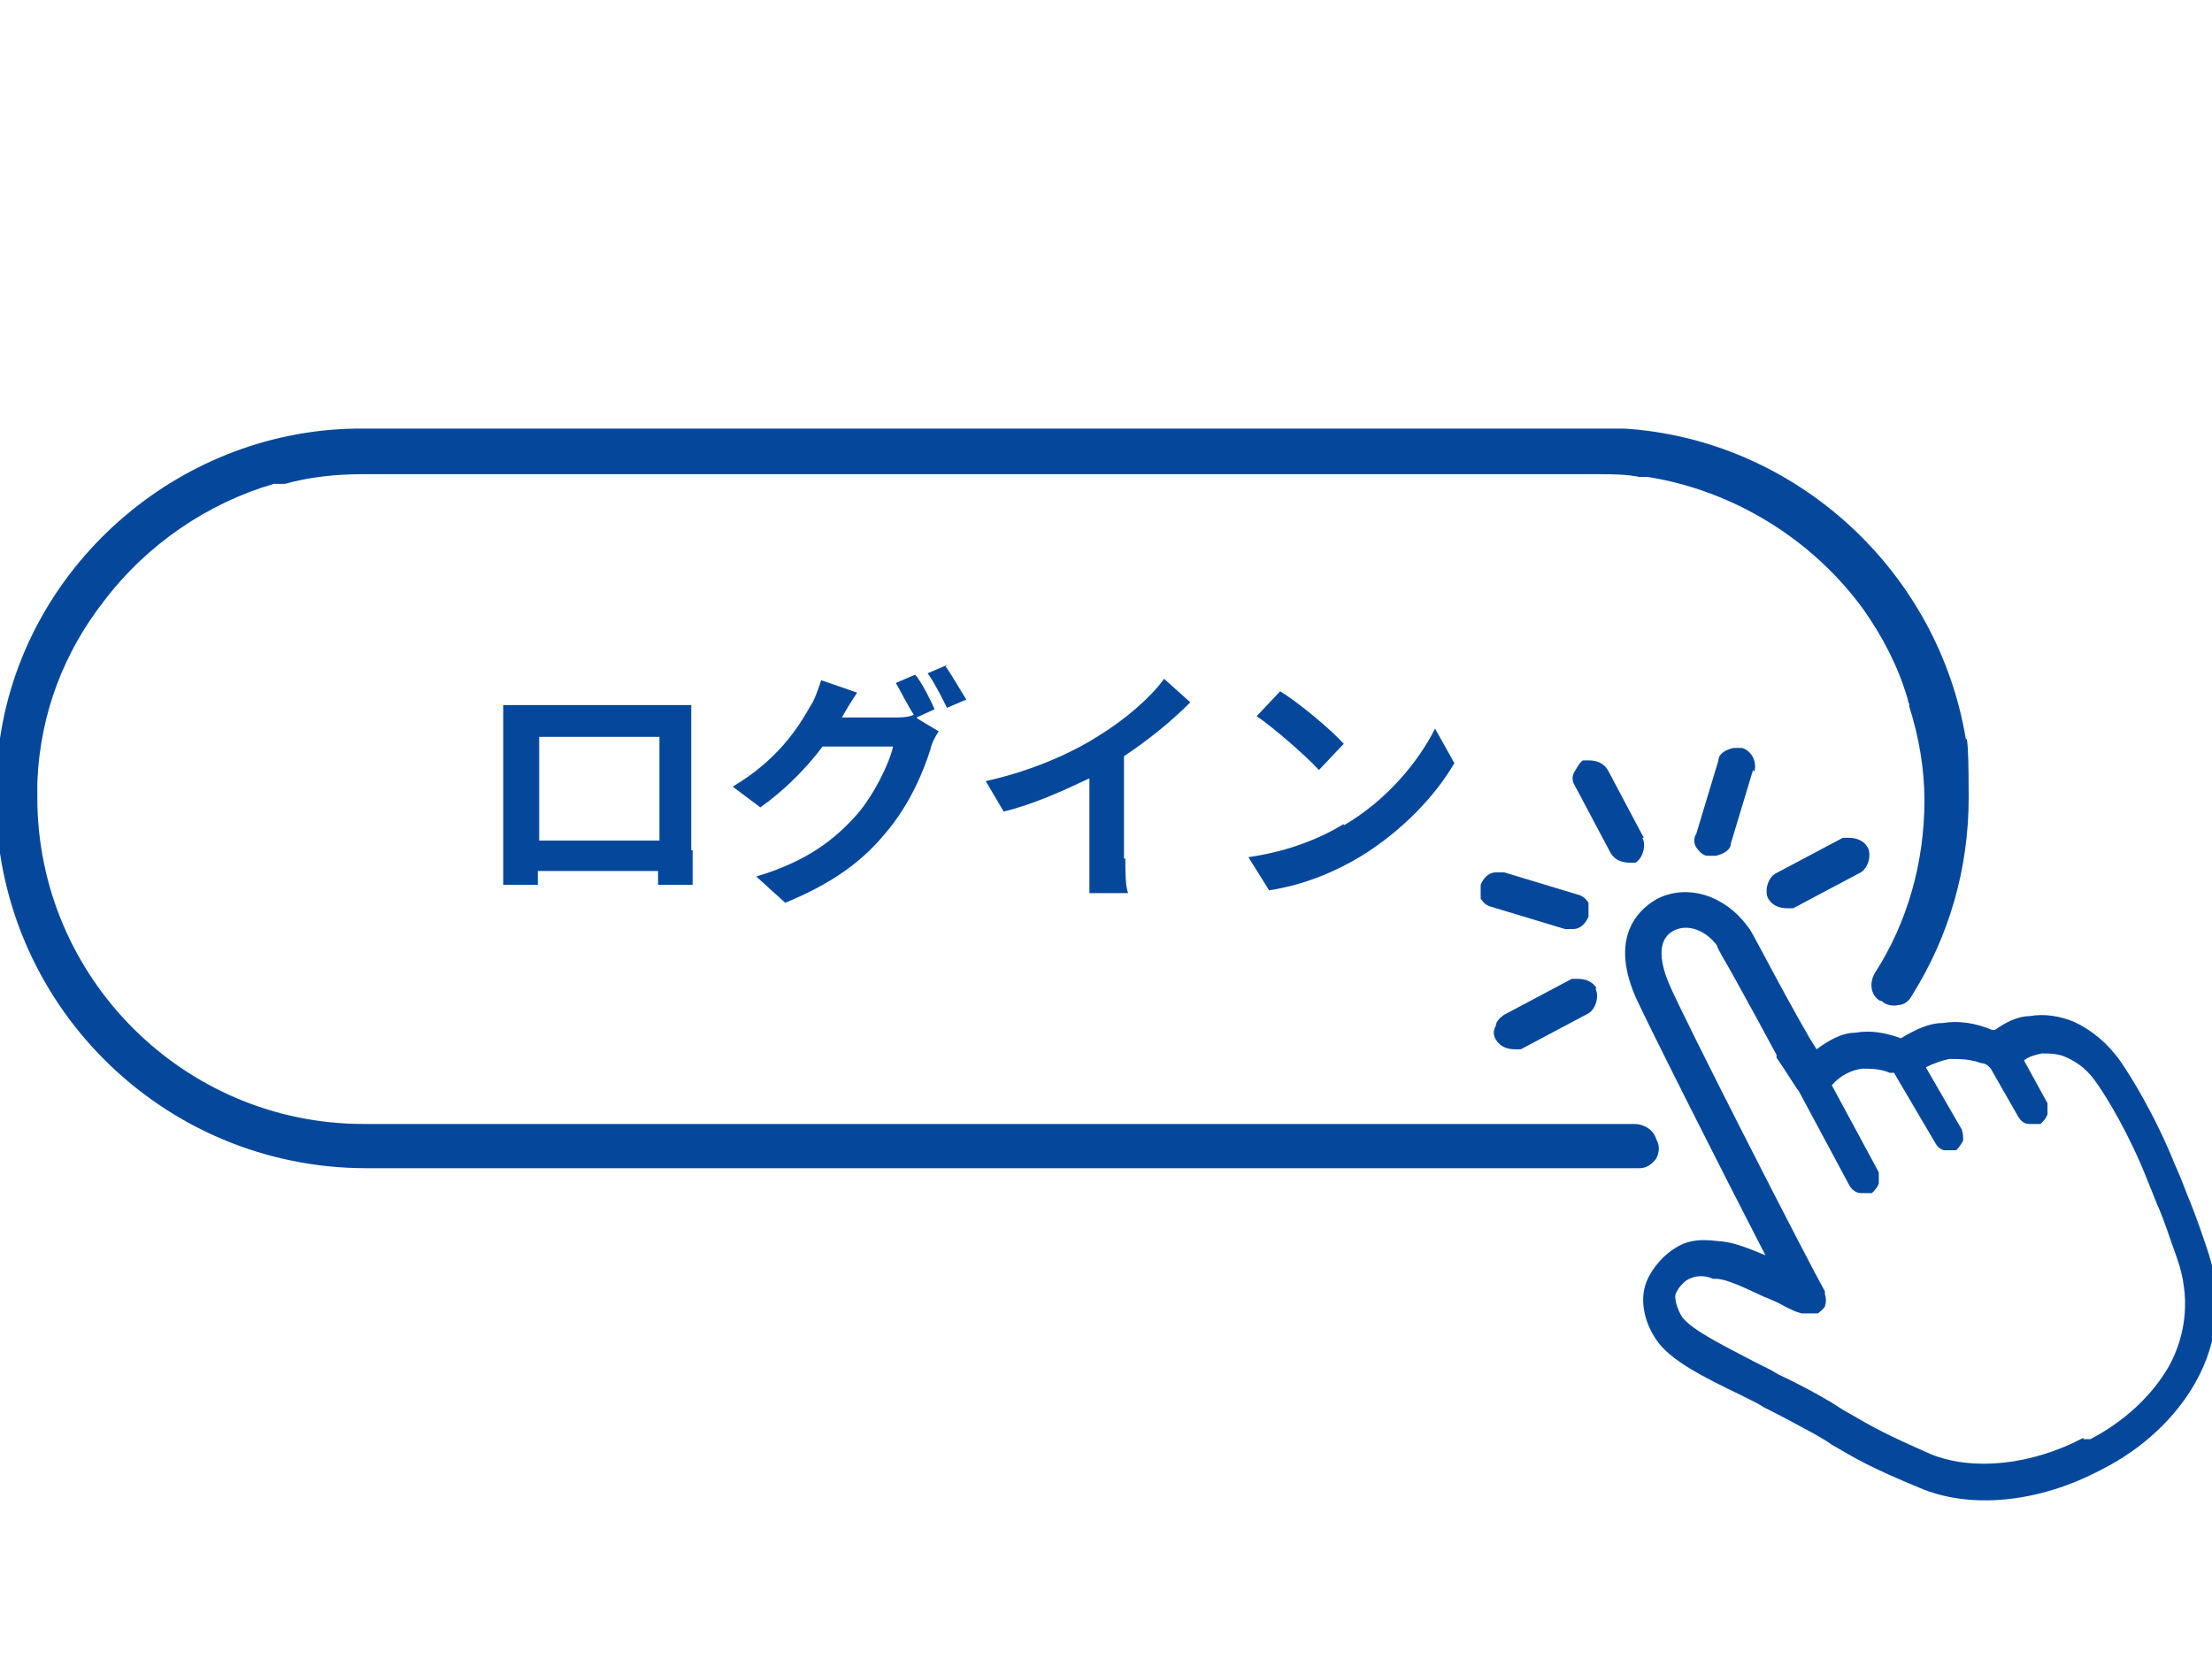 <svg width="160" height="120" viewBox="0 0 160 120" xmlns="http://www.w3.org/2000/svg"><path d="m142.2 53.5c-2-12.2-12.3-21.7-24.7-22.5h-91.2c-13-.1-24.4 9.6-26.3 22.4-.2 1.4-.3 2.9-.3 4.3 0 14.8 12 26.8 26.8 26.8h92.1c.5 0 .9-.3 1.2-.7.2-.4.3-.9 0-1.4-.2-.7-.9-1.1-1.6-1.1h-91.9c-13 0-23.6-10.6-23.6-23.6s0-.7 0-1.1c.2-5.1 2-9.5 4.8-13.1 3.1-4.1 7.5-7.1 12.3-8.5h.8c1.8-.5 3.7-.7 5.6-.7h89.4c1 0 2 0 3 .2h.6c6.2 1 11.9 4.5 15.6 9.6 1.4 2 2.5 4.1 3.2 6.5 0 0 0 .2.1.3v.2c.7 2.2 1.1 4.5 1.1 6.8 0 4.4-1.2 8.8-3.6 12.5-.4.7-.3 1.6.4 2h.1c.3.3.8.4 1.2.3.4 0 .8-.3 1-.7 2.7-4.3 4.1-9.2 4.1-14.3s-.2-4.2-.2-4.2zm-28.1 11.2-5.3-1.6h-.6c-.5 0-.9.4-1.1.9v1c.2.3.4.5.8.6l5.3 1.6h.6c.5 0 .9-.4 1.1-.9v-1c-.2-.3-.4-.5-.8-.6zm4.7-4.1c.3.6 0 1.5-.5 1.8h-.4c-.6 0-1.1-.2-1.4-.7l-2.6-4.9c-.2-.3-.2-.7 0-1s.3-.6.6-.8h.4c.6 0 1.1.2 1.4.7l2.6 4.9zm-3.4 10.9c.3.6 0 1.5-.5 1.8l-4.9 2.6h-.4c-.6 0-1.1-.2-1.4-.7-.2-.3-.2-.7 0-1 0-.3.3-.6.6-.8l4.9-2.6h.4c.6 0 1.1.2 1.4.7zm19.2-8.4-4.9 2.6h-.4c-.6 0-1.1-.2-1.4-.7-.3-.6 0-1.5.5-1.8l4.9-2.6h.4c.6 0 1.1.2 1.4.7.3.6 0 1.5-.5 1.8zm-7.8-7.4-1.6 5.3c0 .5-.6.8-1.1.9h-.6c-.3 0-.6-.3-.8-.6s-.2-.7 0-1l1.6-5.3c0-.5.6-.8 1.1-.9h.6c.7.2 1.1 1 .9 1.7zm26.6 21.1c-.9-1.3-2.1-2.3-3.4-2.9-1-.4-2.1-.6-3.2-.4-.9 0-1.8.5-2.5 1h-.2c-1.2-.5-2.4-.7-3.6-.5-1 0-2 .5-3 1.1-1.1-.4-2.2-.6-3.3-.4-1 0-2 .6-2.8 1.2-.2-.3-.3-.5-.5-.8-1.1-1.9-2.4-4.3-3.3-6-.7-1.3-1-1.9-1.2-2.1-1.6-2.2-4.3-3.1-6.5-2-1.1.6-3.6 2.5-1.6 7.1.8 1.8 6.4 12.9 9.4 18.7-1.2-.5-2.2-.9-3.1-1-.5 0-2-.4-3.3.4-.9.5-1.8 1.5-2.2 2.5-.6 1.5 0 3.2.7 4.2 1 1.5 3.4 2.7 6.1 4 .4.2.8.4 1.2.6l.5.3c1.2.6 2.7 1.4 3.6 1.9.5.3.9.5 1.3.8 1.9 1.1 2.7 1.6 6.3 3.1 3.7 1.6 8.7 1.1 13.2-1.3 3-1.5 5.4-3.8 6.8-6.3 1.7-3 2-6.4.8-9.8-.6-1.8-1.1-3.1-1.4-3.8-.2-.5-.4-1.1-.9-2.2-1.4-3.5-3.2-6.4-3.9-7.4zm-2.7 27.2c-3.8 2-8 2.4-11 1.2-3.4-1.5-4.1-1.9-6-3-.4-.2-.8-.5-1.3-.8-1-.6-2.5-1.4-3.8-2l-.5-.3c-.4-.2-.8-.4-1.2-.6-2.3-1.2-4.5-2.3-5.2-3.2-.4-.6-.6-1.4-.5-1.7.2-.5.7-1 1-1.1.6-.3 1.3-.2 1.7 0h.2c.8 0 2.2.7 3.5 1.3.5.2 1 .4 1.5.7.4.2.8.4 1.2.5h1.2s.4-.3.5-.5c.1-.3.1-.6 0-.9v-.2c-1.2-2.1-10.4-20.1-11.3-22.3-1.2-2.9 0-3.6.4-3.8 1-.5 2.3 0 3.1 1.1 0 .2.7 1.3 1.3 2.4 1 1.8 2.2 4 3 5.5v.2c.9 1.3 1.4 2.2 1.6 2.4l3.7 6.9c.2.3.5.5.8.5h.8c.2-.2.4-.4.5-.7v-.8l-3.4-6.3c.6-.7 1.4-1.1 2.2-1.2.6 0 1.3 0 2 .3h.3l3 5.1c.1.2.3.4.6.5h.9c.2-.2.4-.5.5-.7 0-.3 0-.5-.1-.8l-2.6-4.5c.6-.3 1.2-.5 1.7-.6.8 0 1.5 0 2.3.3.4 0 .6.3.7.4l2 3.5c.2.3.4.5.8.5h.8c.2-.2.4-.4.5-.7v-.8l-1.7-3.1c.4-.3.8-.4 1.3-.5.6 0 1.2 0 1.8.3.9.4 1.6 1 2.2 1.9.7 1 2.3 3.6 3.6 6.9.5 1.2.7 1.8.9 2.2.3.7.7 1.9 1.3 3.6.9 2.6.7 5.3-.6 7.7-1.2 2.1-3.2 4-5.7 5.3h-.5zm-100.6-42.5v2.5h-2.5v-1h-8.7v1h-2.5v-13h13.6v10.5zm-11.1-8.2v7.5h8.7v-7.5zm27.4-1.3 1.5.9c-.2.3-.5.8-.6 1.3-.5 1.6-1.5 4-3.2 6-1.7 2.1-3.9 3.7-7.3 5.1l-2.1-1.9c3.7-1.1 5.7-2.7 7.3-4.5 1.2-1.4 2.3-3.6 2.6-4.9h-5.1c-1.2 1.6-2.8 3.2-4.5 4.4l-2-1.5c3.2-1.9 4.7-4.2 5.6-5.8.3-.4.6-1.3.8-1.9l2.6.9c-.4.6-.9 1.4-1.1 1.8h3.6c.6 0 1.2 0 1.6-.2-.4-.6-.9-1.6-1.3-2.3l1.4-.6c.5.6 1.1 1.8 1.4 2.5l-1.3.6zm2-3.8c.5.7 1.1 1.8 1.5 2.4l-1.4.6c-.4-.8-.9-1.8-1.4-2.5l1.4-.6zm13 14c0 .8 0 1.9.2 2.4h-2.8v-8.3c-1.9.9-4.1 1.9-6.2 2.4l-1.3-2.2c3.2-.7 6.2-2 8.2-3.3 1.8-1.1 3.7-2.7 4.7-4.1l1.9 1.7c-1.4 1.4-3 2.7-4.8 3.9v7.4h.1zm15.8-2.5c3.1-1.8 5.4-4.6 6.6-7l1.4 2.5c-1.4 2.4-3.8 4.9-6.7 6.7-1.8 1.1-4.1 2.1-6.7 2.5l-1.5-2.4c2.8-.4 5.1-1.3 6.9-2.4zm0-5.9-1.8 1.9c-.9-1-3.2-3-4.5-3.9l1.7-1.8c1.3.8 3.6 2.7 4.6 3.8z" fill="#05489b"/></svg>
